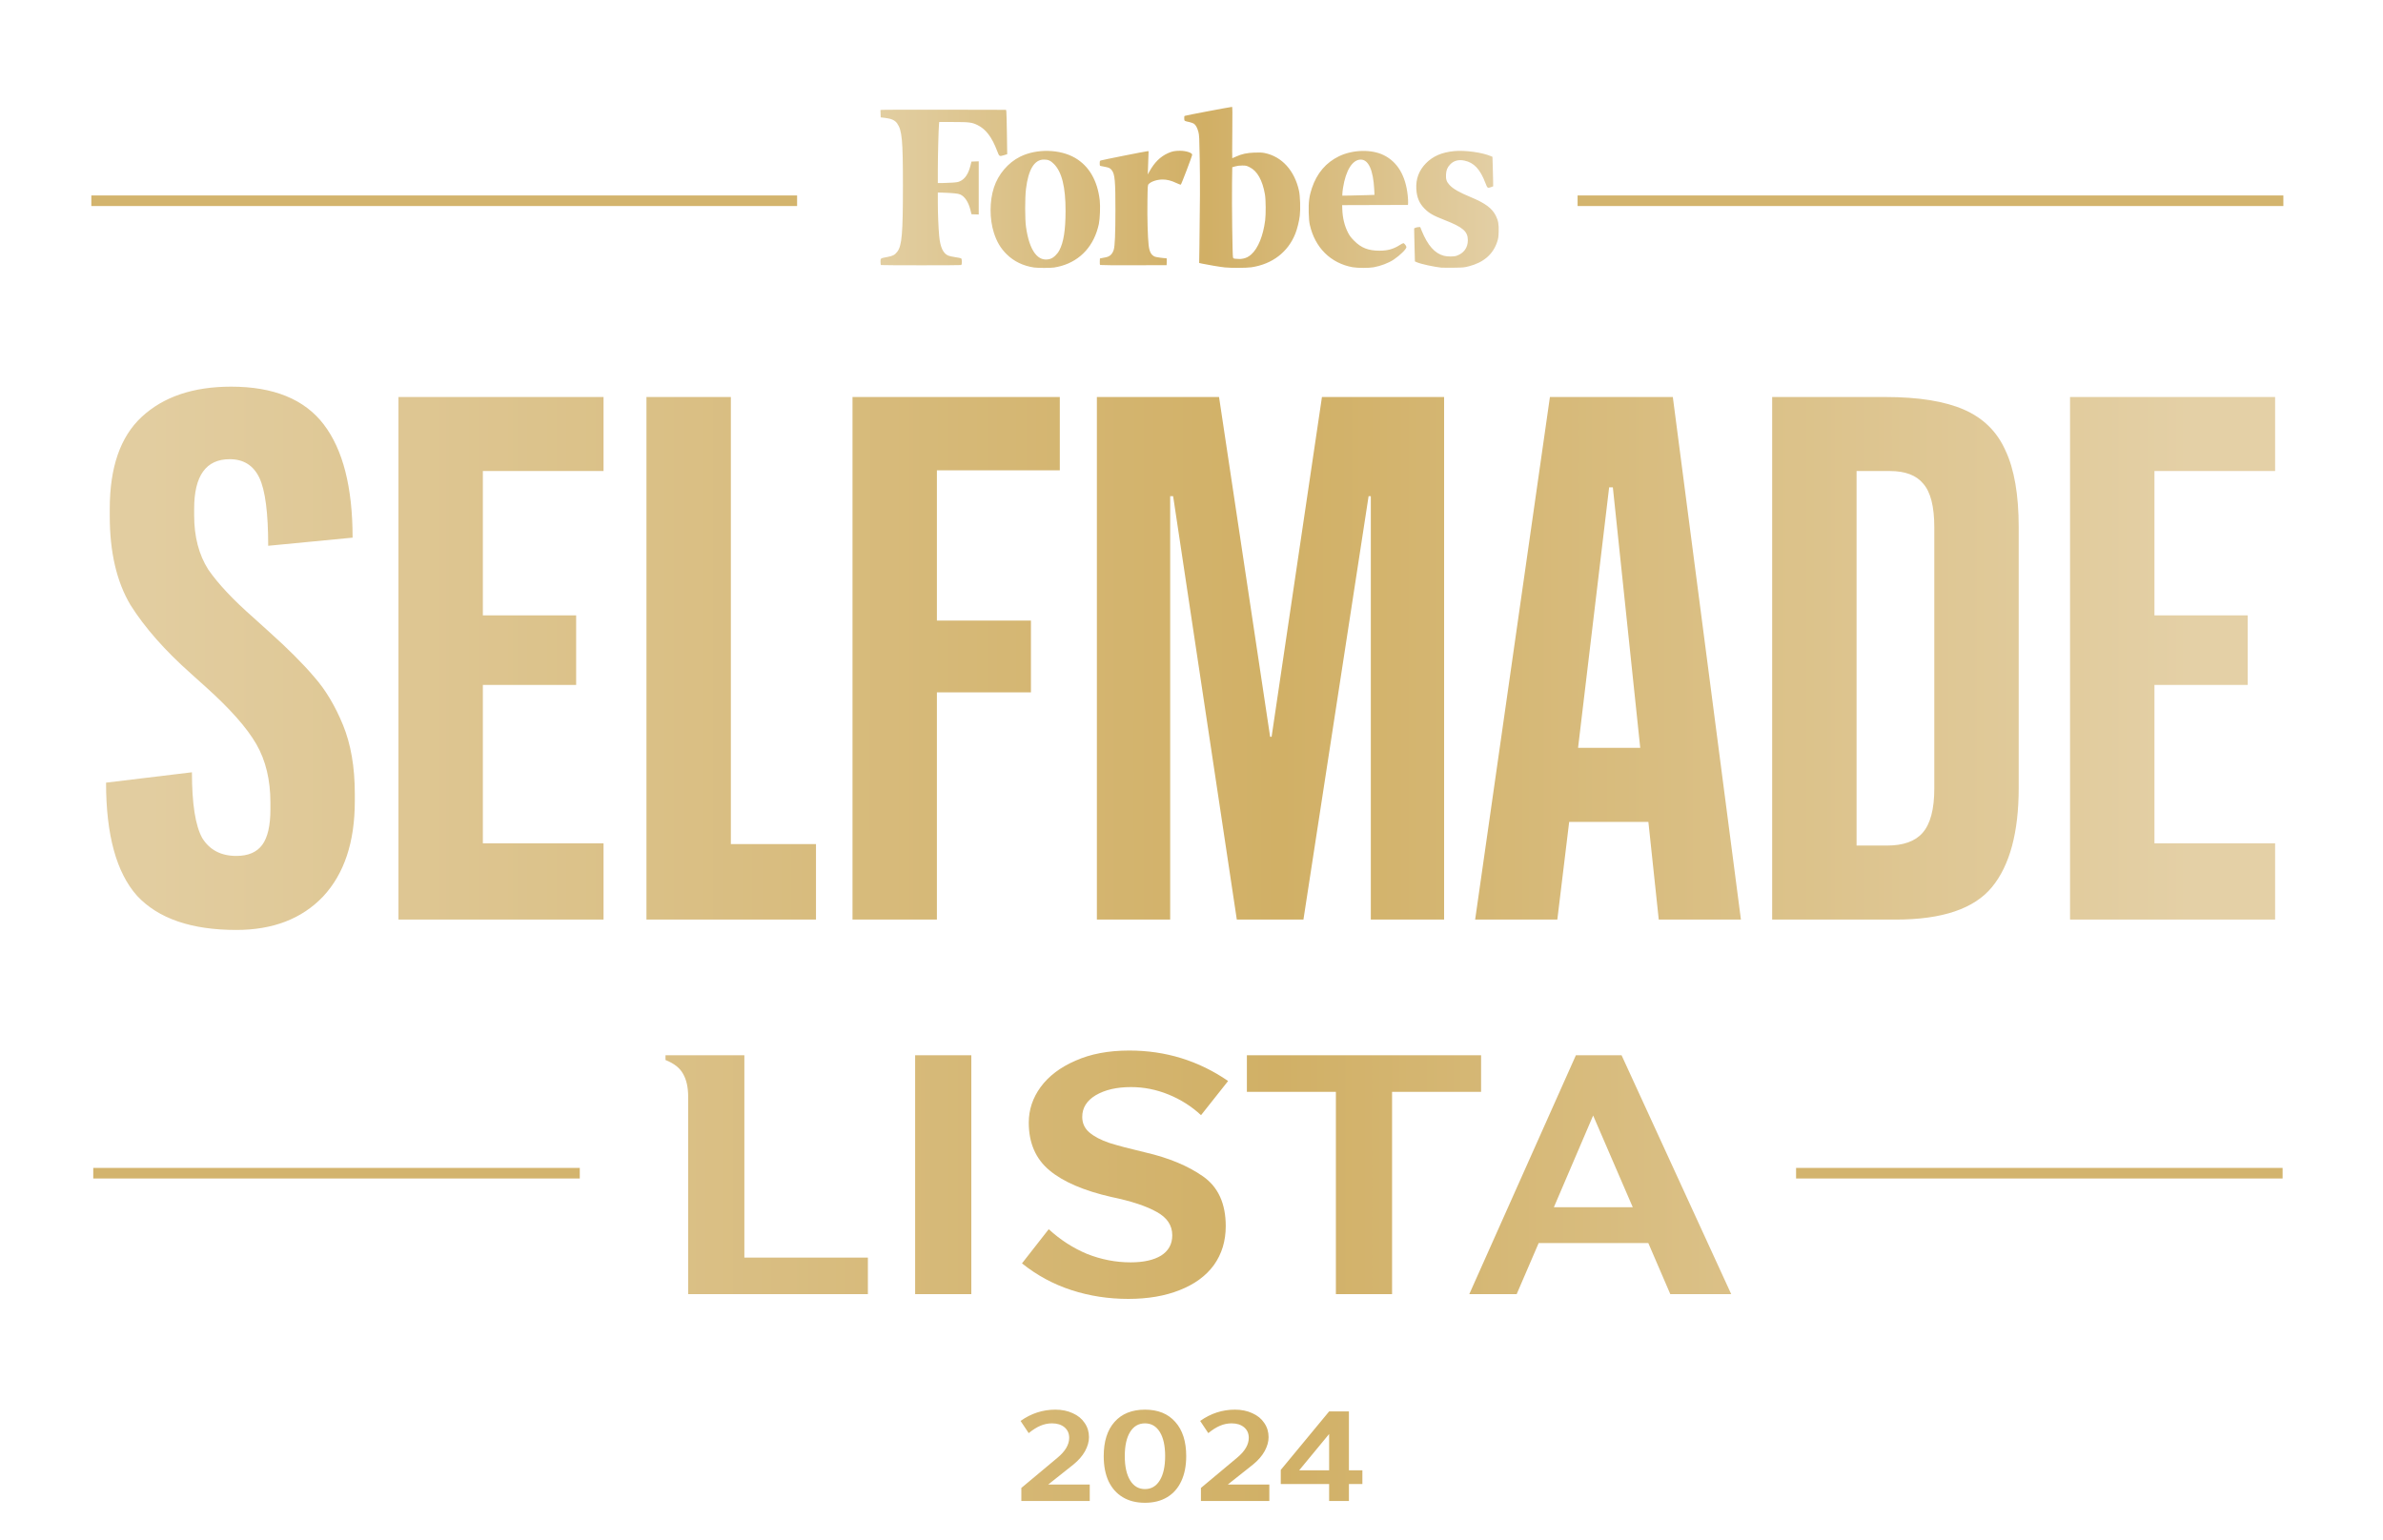 <svg width="574" height="371" viewBox="0 0 574 371" fill="none" xmlns="http://www.w3.org/2000/svg">
<g filter="url(#filter0_d_301_2)">
<path d="M209.051 297.36V306.165H165.762V258.637C165.762 256.354 165.355 254.506 164.539 253.093C163.778 251.68 162.365 250.566 160.3 249.751V248.609H179.295V297.36H209.051ZM220.431 248.609H233.964V306.165H220.431V248.609ZM271.769 307.306C266.987 307.306 262.421 306.599 258.074 305.186C253.726 303.773 249.758 301.626 246.171 298.746L252.611 290.512C255.383 293.067 258.454 295.05 261.824 296.463C265.248 297.822 268.753 298.501 272.34 298.501C275.438 298.501 277.884 297.958 279.677 296.871C281.471 295.73 282.367 294.099 282.367 291.98C282.367 289.588 281.117 287.713 278.617 286.354C276.117 284.941 272.503 283.746 267.775 282.767C261.09 281.246 256.09 279.099 252.775 276.327C249.459 273.555 247.802 269.724 247.802 264.832C247.802 261.735 248.753 258.881 250.655 256.272C252.611 253.609 255.41 251.49 259.052 249.914C262.693 248.283 267.014 247.468 272.014 247.468C280.764 247.468 288.699 249.914 295.819 254.805L289.297 263.039C287.014 260.919 284.405 259.262 281.471 258.066C278.536 256.87 275.519 256.272 272.422 256.272C268.998 256.272 266.171 256.925 263.943 258.229C261.769 259.533 260.682 261.273 260.682 263.447C260.682 264.968 261.253 266.218 262.394 267.197C263.536 268.175 265.139 269.017 267.204 269.724C269.269 270.376 272.15 271.137 275.846 272.006C281.498 273.311 286.145 275.24 289.786 277.795C293.427 280.349 295.248 284.344 295.248 289.778C295.248 293.365 294.297 296.49 292.395 299.154C290.493 301.762 287.748 303.773 284.161 305.186C280.628 306.599 276.498 307.306 271.769 307.306ZM356.753 257.414H335.313V306.165H321.78V257.414H300.339V248.609H356.753V257.414ZM397.035 293.855H370.621L365.322 306.165H353.909L379.589 248.609H390.594L417.008 306.165H402.334L397.035 293.855ZM393.285 285.213L383.746 263.12L374.29 285.213H393.285Z" fill="url(#paint0_linear_301_2)"/>
<path d="M56.932 218.413C46.113 218.413 38.148 215.679 33.036 210.21C28.042 204.622 25.546 195.527 25.546 182.925L46.232 180.428C46.232 188.037 47.064 193.328 48.729 196.3C50.512 199.153 53.246 200.58 56.932 200.58C59.785 200.58 61.866 199.688 63.174 197.905C64.481 196.122 65.135 193.268 65.135 189.345V187.74C65.135 182.271 64.006 177.575 61.747 173.652C59.488 169.729 55.446 165.151 49.62 159.92L46.054 156.71C39.753 151.123 34.878 145.594 31.431 140.125C28.102 134.538 26.437 127.405 26.437 118.726V116.942C26.437 106.956 28.993 99.585 34.106 94.829C39.337 89.955 46.529 87.518 55.684 87.518C65.908 87.518 73.338 90.549 77.975 96.613C82.612 102.676 84.93 111.771 84.93 123.897L64.6 125.859C64.6 117.893 63.887 112.425 62.46 109.452C61.034 106.48 58.656 104.994 55.327 104.994C49.62 104.994 46.767 108.977 46.767 116.942V118.547C46.767 123.66 47.897 127.999 50.155 131.566C52.533 135.013 56.159 138.877 61.034 143.157L64.779 146.545C69.296 150.588 72.922 154.214 75.657 157.424C78.391 160.515 80.71 164.379 82.612 169.015C84.514 173.652 85.465 179.18 85.465 185.6V187.383C85.465 197.251 82.909 204.919 77.797 210.388C72.685 215.738 65.73 218.413 56.932 218.413ZM95.978 90.014H145.376V107.847H116.308V142.622H138.778V159.385H116.308V197.548H145.376V215.916H95.978V90.014ZM155.712 90.014H176.042V197.727H196.55V215.916H155.712V90.014ZM205.346 90.014H255.278V107.669H225.675V143.87H248.324V161.169H225.675V215.916H205.346V90.014ZM264.209 90.014H293.634L305.939 171.868H306.295L318.422 90.014H347.846V215.916H330.192V113.911H329.657L313.963 215.916H297.914L282.577 113.911H281.864V215.916H264.209V90.014ZM397.052 192.377H377.971L375.117 215.916H355.322L373.334 90.014H402.937L419.343 215.916H399.549L397.052 192.377ZM395.09 174.543L388.492 111.771H387.6L380.111 174.543H395.09ZM426.867 90.014H454.152C462.117 90.014 468.418 91.025 473.055 93.046C477.691 95.067 481.02 98.337 483.041 102.854C485.181 107.372 486.251 113.554 486.251 121.401V184.173C486.251 194.873 484.111 202.839 479.831 208.07C475.551 213.301 467.824 215.916 456.648 215.916H426.867V90.014ZM454.508 198.083C458.432 198.083 461.285 197.073 463.068 195.052C464.97 192.912 465.921 189.345 465.921 184.352V121.401C465.921 116.407 465.03 112.9 463.246 110.879C461.582 108.858 458.907 107.847 455.222 107.847H447.197V198.083H454.508ZM498.617 90.014H548.015V107.847H518.947V142.622H541.417V159.385H518.947V197.548H548.015V215.916H498.617V90.014Z" fill="url(#paint1_linear_301_2)"/>
</g>
<g filter="url(#filter1_d_301_2)">
<line x1="380" y1="42.726" x2="550" y2="42.726" stroke="#D3B46D" stroke-width="2.548"/>
<line x1="22" y1="42.726" x2="192" y2="42.726" stroke="#D3B46D" stroke-width="2.548"/>
</g>
<g filter="url(#filter2_d_301_2)">
<line x1="432.627" y1="277.021" x2="549.816" y2="277.021" stroke="#D3B46D" stroke-width="2.548"/>
<line x1="22.464" y1="277.021" x2="139.653" y2="277.021" stroke="#D3B46D" stroke-width="2.548"/>
</g>
<g filter="url(#filter3_d_301_2)">
<path d="M262.491 352.026V356H246.013V352.851L254.756 345.545C256.611 343.996 257.538 342.406 257.538 340.776C257.538 339.716 257.161 338.87 256.407 338.238C255.653 337.606 254.654 337.29 253.411 337.29C252.433 337.29 251.495 337.484 250.598 337.871C249.722 338.238 248.784 338.829 247.786 339.644L245.829 336.71C248.377 334.896 251.169 333.989 254.206 333.989C255.775 333.989 257.171 334.274 258.394 334.845C259.637 335.395 260.595 336.18 261.268 337.199C261.961 338.197 262.307 339.339 262.307 340.623C262.307 341.703 261.991 342.824 261.359 343.986C260.728 345.127 259.8 346.197 258.577 347.196L252.494 352.026H262.491ZM275.79 356.428C273.711 356.428 271.928 355.98 270.44 355.083C268.952 354.186 267.811 352.902 267.016 351.231C266.242 349.539 265.855 347.522 265.855 345.178C265.855 341.652 266.721 338.911 268.453 336.954C270.206 334.977 272.652 333.989 275.79 333.989C278.929 333.989 281.364 334.977 283.097 336.954C284.849 338.911 285.726 341.652 285.726 345.178C285.726 347.522 285.328 349.539 284.533 351.231C283.759 352.902 282.628 354.186 281.14 355.083C279.652 355.98 277.869 356.428 275.79 356.428ZM275.79 353.126C277.319 353.126 278.511 352.423 279.367 351.017C280.223 349.611 280.651 347.664 280.651 345.178C280.651 342.691 280.223 340.755 279.367 339.369C278.511 337.983 277.319 337.29 275.79 337.29C274.262 337.29 273.069 337.983 272.213 339.369C271.357 340.755 270.929 342.691 270.929 345.178C270.929 347.664 271.357 349.611 272.213 351.017C273.069 352.423 274.262 353.126 275.79 353.126ZM305.75 352.026V356H289.272V352.851L298.015 345.545C299.87 343.996 300.797 342.406 300.797 340.776C300.797 339.716 300.42 338.87 299.666 338.238C298.912 337.606 297.913 337.29 296.67 337.29C295.692 337.29 294.754 337.484 293.858 337.871C292.981 338.238 292.044 338.829 291.045 339.644L289.089 336.71C291.636 334.896 294.428 333.989 297.465 333.989C299.034 333.989 300.43 334.274 301.653 334.845C302.897 335.395 303.854 336.18 304.527 337.199C305.22 338.197 305.566 339.339 305.566 340.623C305.566 341.703 305.251 342.824 304.619 343.986C303.987 345.127 303.06 346.197 301.837 347.196L295.753 352.026H305.75ZM328.16 351.903H324.919V356H320.15V351.903H308.502V348.51L320.15 334.417H324.919V348.602H328.16V351.903ZM320.15 348.602V339.858L312.935 348.602H320.15Z" fill="url(#paint2_linear_301_2)"/>
</g>
<g filter="url(#filter4_d_301_2)">
<path d="M265.015 58.187C264.919 58.123 264.887 57.876 264.911 57.366L264.943 56.632L265.319 56.553C265.527 56.513 265.968 56.425 266.304 56.361C267.337 56.17 267.938 55.604 268.274 54.512C268.546 53.619 268.666 50.757 268.674 45.017C268.682 37.994 268.538 36.335 267.818 35.395C267.433 34.885 267.153 34.741 266.216 34.566C265.752 34.478 265.263 34.382 265.135 34.35C264.919 34.31 264.895 34.239 264.895 33.713C264.895 33.187 264.927 33.115 265.135 33.027C265.455 32.9 276.065 30.787 276.402 30.787H276.666L276.61 32.357C276.586 33.218 276.538 34.478 276.514 35.156L276.466 36.383L276.85 35.698C278.083 33.489 279.461 32.118 281.294 31.281C282.303 30.819 282.976 30.683 284.217 30.683C285.691 30.683 287.164 31.162 287.164 31.64C287.164 31.959 284.562 38.799 284.417 38.855C284.345 38.879 283.841 38.687 283.288 38.424C282.143 37.874 281.062 37.603 280.021 37.611C278.716 37.611 277.267 38.089 276.69 38.703C276.45 38.966 276.442 38.982 276.386 42.897C276.322 46.771 276.458 51.506 276.674 53.412C276.858 55.03 277.291 55.827 278.187 56.202C278.484 56.33 280.374 56.585 280.982 56.585C281.03 56.585 281.054 56.959 281.038 57.414L281.006 58.243L273.079 58.267C268.722 58.283 265.095 58.251 265.015 58.203M212.228 58.227C212.14 58.195 212.092 57.924 212.092 57.438C212.092 56.553 212.036 56.593 213.75 56.274C215.063 56.035 215.535 55.779 216.12 55.022C217.249 53.547 217.489 50.717 217.489 39.054C217.489 28.1 217.281 25.796 216.112 24.106C215.591 23.357 214.726 22.942 213.261 22.775L212.14 22.639L212.108 21.762L212.076 20.886L212.428 20.822C212.62 20.79 219.427 20.774 227.555 20.79L242.329 20.822L242.401 21.244C242.441 21.475 242.497 23.883 242.537 26.593L242.609 31.512L241.849 31.744C240.703 32.086 240.711 32.094 240.191 30.739C238.926 27.399 237.468 25.477 235.482 24.505C234.113 23.835 233.481 23.755 229.605 23.755H226.234L226.177 24.314C226.065 25.366 225.897 32.11 225.897 35.291V38.464H226.89C227.435 38.456 228.508 38.416 229.276 38.368C230.43 38.297 230.774 38.241 231.254 38.018C232.44 37.468 233.248 36.264 233.745 34.303L234.001 33.29L234.874 33.258L235.747 33.226V46.038L234.874 46.006L234.001 45.974L233.753 44.961C233.288 43.056 232.391 41.693 231.278 41.206C230.766 40.983 229.501 40.856 227.05 40.776L225.897 40.744V43.152C225.897 45.774 226.041 49.322 226.226 51.243C226.482 53.93 227.17 55.413 228.412 55.947C228.644 56.05 229.397 56.218 230.069 56.314C230.75 56.417 231.382 56.537 231.487 56.593C231.751 56.728 231.767 58.115 231.503 58.219C231.302 58.299 212.404 58.291 212.212 58.219M347.27 58.857C345.364 58.649 342.329 57.988 341.312 57.557L340.816 57.342L340.752 54.91C340.712 53.571 340.672 51.777 340.656 50.932L340.632 49.386L340.928 49.242C341.088 49.163 341.416 49.091 341.657 49.083L342.089 49.059L342.457 49.968C343.899 53.499 345.596 55.413 347.798 55.987C348.639 56.21 350.225 56.21 350.849 55.987C352.595 55.373 353.556 54.057 353.564 52.256C353.572 50.127 352.395 49.099 347.951 47.369C345.196 46.301 344.235 45.742 343.09 44.579C341.857 43.319 341.264 41.892 341.152 39.891C341.016 37.483 341.777 35.45 343.45 33.721C345.14 31.983 347.334 31.034 350.321 30.763C352.955 30.524 356.991 31.082 359.105 31.975L359.49 32.142L359.562 34.31C359.602 35.506 359.642 37.101 359.65 37.866L359.666 39.253L359.145 39.445C358.329 39.748 358.272 39.708 357.816 38.504C356.535 35.132 355.053 33.537 352.739 33.051C351.33 32.756 350.153 33.075 349.296 33.984C348.631 34.693 348.367 35.323 348.303 36.383C348.231 37.531 348.439 38.153 349.144 38.918C350.017 39.867 351.434 40.68 354.269 41.86C357.744 43.303 359.402 44.531 360.298 46.325C360.883 47.488 361.051 48.421 360.987 50.207C360.947 51.546 360.899 51.825 360.595 52.726C359.594 55.668 357.336 57.605 353.844 58.506C352.659 58.817 352.491 58.825 350.145 58.857C348.791 58.873 347.486 58.857 347.254 58.841L347.27 58.857ZM329.213 41.374L331.078 41.31L331.014 39.995C330.774 35.347 329.637 32.812 327.779 32.812C325.769 32.812 324.16 35.387 323.487 39.684C323.407 40.21 323.335 40.84 323.335 41.071V41.501L325.345 41.469C326.45 41.453 328.188 41.406 329.221 41.374M325.857 58.753C320.548 57.796 316.745 54.05 315.503 48.533C315.343 47.823 315.271 47.026 315.231 45.495C315.167 43.064 315.367 41.557 316 39.684C317.209 36.088 319.379 33.537 322.526 32.007C325.849 30.396 330.39 30.285 333.329 31.752C336.644 33.402 338.59 36.702 339.086 41.493C339.15 42.139 339.19 42.904 339.174 43.199L339.142 43.734L331.214 43.758L323.287 43.781L323.319 44.714C323.391 46.875 323.855 48.78 324.72 50.446C325.113 51.203 325.425 51.61 326.186 52.375C327.899 54.097 329.605 54.759 332.288 54.759C334.233 54.759 335.635 54.368 337.108 53.428C337.517 53.165 337.933 52.949 338.029 52.949C338.253 52.949 338.766 53.611 338.766 53.898C338.766 54.368 337.228 55.883 335.731 56.888C334.506 57.717 332.56 58.458 330.87 58.753C329.693 58.96 327.034 58.952 325.865 58.745M299.376 56.68C300.153 56.537 300.761 56.226 301.41 55.644C303.035 54.185 304.261 51.179 304.741 47.465C304.933 45.95 304.909 42.49 304.693 41.222C304.108 37.802 302.843 35.546 301.001 34.645C300.241 34.271 300.121 34.239 299.216 34.239C298.567 34.239 298.015 34.31 297.534 34.446L296.821 34.653L296.765 38.552C296.701 43.542 296.861 56.035 296.998 56.393C297.086 56.624 297.182 56.672 297.614 56.704C298.631 56.784 298.799 56.784 299.368 56.672M295.076 58.793C294.011 58.689 290.768 58.147 289.63 57.892L288.846 57.717L288.91 53.547C289.054 43.502 289.078 38.026 288.982 32.692C288.894 27.47 288.862 26.92 288.662 26.147C288.405 25.166 288.037 24.489 287.589 24.17C287.412 24.05 286.948 23.875 286.548 23.787C285.218 23.492 285.29 23.532 285.25 22.934C285.226 22.584 285.266 22.352 285.354 22.281C285.483 22.185 296.421 20.112 296.765 20.112C296.861 20.112 296.877 21.507 296.829 26.299C296.797 29.703 296.789 32.477 296.821 32.477C296.853 32.477 297.254 32.301 297.71 32.094C299.088 31.456 300.361 31.186 302.211 31.122C303.444 31.082 304.012 31.106 304.645 31.233C308.769 32.086 311.82 35.443 312.893 40.313C313.173 41.581 313.277 44.738 313.085 46.316C312.925 47.664 312.476 49.481 312.012 50.653C310.25 55.102 306.463 57.996 301.442 58.753C300.289 58.928 296.653 58.944 295.1 58.793H295.076ZM252.971 56.728C253.732 56.505 254.661 55.628 255.165 54.679C256.198 52.718 256.655 49.816 256.663 45.216C256.679 39.445 255.774 35.777 253.852 33.856C253.043 33.051 252.475 32.796 251.442 32.804C249.16 32.804 247.71 35.179 247.134 39.859C246.869 42.012 246.869 47.13 247.134 49.011C247.95 54.831 250.04 57.605 252.971 56.736M249.088 58.809C246.493 58.434 244.219 57.342 242.489 55.628C241.04 54.201 240.103 52.63 239.414 50.486C238.333 47.13 238.333 42.817 239.414 39.524C240.455 36.343 242.809 33.569 245.692 32.126C249.68 30.133 255.301 30.261 258.993 32.421C262.316 34.374 264.334 37.834 264.895 42.562C265.063 44.005 264.951 47.058 264.687 48.318C263.581 53.475 260.37 57.071 255.662 58.426C255.157 58.57 254.373 58.745 253.916 58.809C252.955 58.944 250.024 58.936 249.096 58.809" fill="url(#paint3_linear_301_2)"/>
</g>
<defs>
<filter id="filter0_d_301_2" x="0.07" y="67.68" width="573.421" height="270.74" filterUnits="userSpaceOnUse" color-interpolation-filters="sRGB">
<feFlood flood-opacity="0" result="BackgroundImageFix"/>
<feColorMatrix in="SourceAlpha" type="matrix" values="0 0 0 0 0 0 0 0 0 0 0 0 0 0 0 0 0 0 127 0" result="hardAlpha"/>
<feOffset dy="5.639"/>
<feGaussianBlur stdDeviation="12.738"/>
<feComposite in2="hardAlpha" operator="out"/>
<feColorMatrix type="matrix" values="0 0 0 0 0.012 0 0 0 0 0.02 0 0 0 0 0.035 0 0 0 1 0"/>
<feBlend mode="normal" in2="BackgroundImageFix" result="effect1_dropShadow_301_2"/>
<feBlend mode="normal" in="SourceGraphic" in2="effect1_dropShadow_301_2" result="shape"/>
</filter>
<filter id="filter1_d_301_2" x="13.083" y="38.175" width="545.833" height="20.381" filterUnits="userSpaceOnUse" color-interpolation-filters="sRGB">
<feFlood flood-opacity="0" result="BackgroundImageFix"/>
<feColorMatrix in="SourceAlpha" type="matrix" values="0 0 0 0 0 0 0 0 0 0 0 0 0 0 0 0 0 0 127 0" result="hardAlpha"/>
<feOffset dy="5.639"/>
<feGaussianBlur stdDeviation="4.458"/>
<feComposite in2="hardAlpha" operator="out"/>
<feColorMatrix type="matrix" values="0 0 0 0 0 0 0 0 0 0 0 0 0 0 0 0 0 0 1 0"/>
<feBlend mode="normal" in2="BackgroundImageFix" result="effect1_dropShadow_301_2"/>
<feBlend mode="normal" in="SourceGraphic" in2="effect1_dropShadow_301_2" result="shape"/>
</filter>
<filter id="filter2_d_301_2" x="13.547" y="272.469" width="545.185" height="20.381" filterUnits="userSpaceOnUse" color-interpolation-filters="sRGB">
<feFlood flood-opacity="0" result="BackgroundImageFix"/>
<feColorMatrix in="SourceAlpha" type="matrix" values="0 0 0 0 0 0 0 0 0 0 0 0 0 0 0 0 0 0 127 0" result="hardAlpha"/>
<feOffset dy="5.639"/>
<feGaussianBlur stdDeviation="4.458"/>
<feComposite in2="hardAlpha" operator="out"/>
<feColorMatrix type="matrix" values="0 0 0 0 0 0 0 0 0 0 0 0 0 0 0 0 0 0 1 0"/>
<feBlend mode="normal" in2="BackgroundImageFix" result="effect1_dropShadow_301_2"/>
<feBlend mode="normal" in="SourceGraphic" in2="effect1_dropShadow_301_2" result="shape"/>
</filter>
<filter id="filter3_d_301_2" x="236.913" y="330.711" width="100.163" height="40.272" filterUnits="userSpaceOnUse" color-interpolation-filters="sRGB">
<feFlood flood-opacity="0" result="BackgroundImageFix"/>
<feColorMatrix in="SourceAlpha" type="matrix" values="0 0 0 0 0 0 0 0 0 0 0 0 0 0 0 0 0 0 127 0" result="hardAlpha"/>
<feOffset dy="5.639"/>
<feGaussianBlur stdDeviation="4.458"/>
<feComposite in2="hardAlpha" operator="out"/>
<feColorMatrix type="matrix" values="0 0 0 0 0 0 0 0 0 0 0 0 0 0 0 0 0 0 1 0"/>
<feBlend mode="normal" in2="BackgroundImageFix" result="effect1_dropShadow_301_2"/>
<feBlend mode="normal" in="SourceGraphic" in2="effect1_dropShadow_301_2" result="shape"/>
</filter>
<filter id="filter4_d_301_2" x="186.596" y="0.272" width="199.884" height="89.755" filterUnits="userSpaceOnUse" color-interpolation-filters="sRGB">
<feFlood flood-opacity="0" result="BackgroundImageFix"/>
<feColorMatrix in="SourceAlpha" type="matrix" values="0 0 0 0 0 0 0 0 0 0 0 0 0 0 0 0 0 0 127 0" result="hardAlpha"/>
<feOffset dy="5.64"/>
<feGaussianBlur stdDeviation="12.74"/>
<feComposite in2="hardAlpha" operator="out"/>
<feColorMatrix type="matrix" values="0 0 0 0 0 0 0 0 0 0 0 0 0 0 0 0 0 0 0.25 0"/>
<feBlend mode="normal" in2="BackgroundImageFix" result="effect1_dropShadow_301_2"/>
<feBlend mode="normal" in="SourceGraphic" in2="effect1_dropShadow_301_2" result="shape"/>
</filter>
<linearGradient id="paint0_linear_301_2" x1="45.66" y1="282.192" x2="517.516" y2="282.192" gradientUnits="userSpaceOnUse">
<stop stop-color="#E2CDA0"/>
<stop offset="0.555" stop-color="#D1B066"/>
<stop offset="1" stop-color="#E4D0A6"/>
</linearGradient>
<linearGradient id="paint1_linear_301_2" x1="35.202" y1="146.448" x2="527.525" y2="146.448" gradientUnits="userSpaceOnUse">
<stop stop-color="#E2CDA0"/>
<stop offset="0.555" stop-color="#D1B066"/>
<stop offset="1" stop-color="#E4D0A6"/>
</linearGradient>
<linearGradient id="paint2_linear_301_2" x1="45.66" y1="347.076" x2="517.516" y2="347.076" gradientUnits="userSpaceOnUse">
<stop stop-color="#E2CDA0"/>
<stop offset="0.555" stop-color="#D1B066"/>
<stop offset="1" stop-color="#E4D0A6"/>
</linearGradient>
<linearGradient id="paint3_linear_301_2" x1="212.076" y1="39.51" x2="361" y2="39.51" gradientUnits="userSpaceOnUse">
<stop stop-color="#E2CEA1"/>
<stop offset="0.525" stop-color="#D1AF65"/>
<stop offset="1" stop-color="#E3CFA5"/>
</linearGradient>
</defs>
</svg>